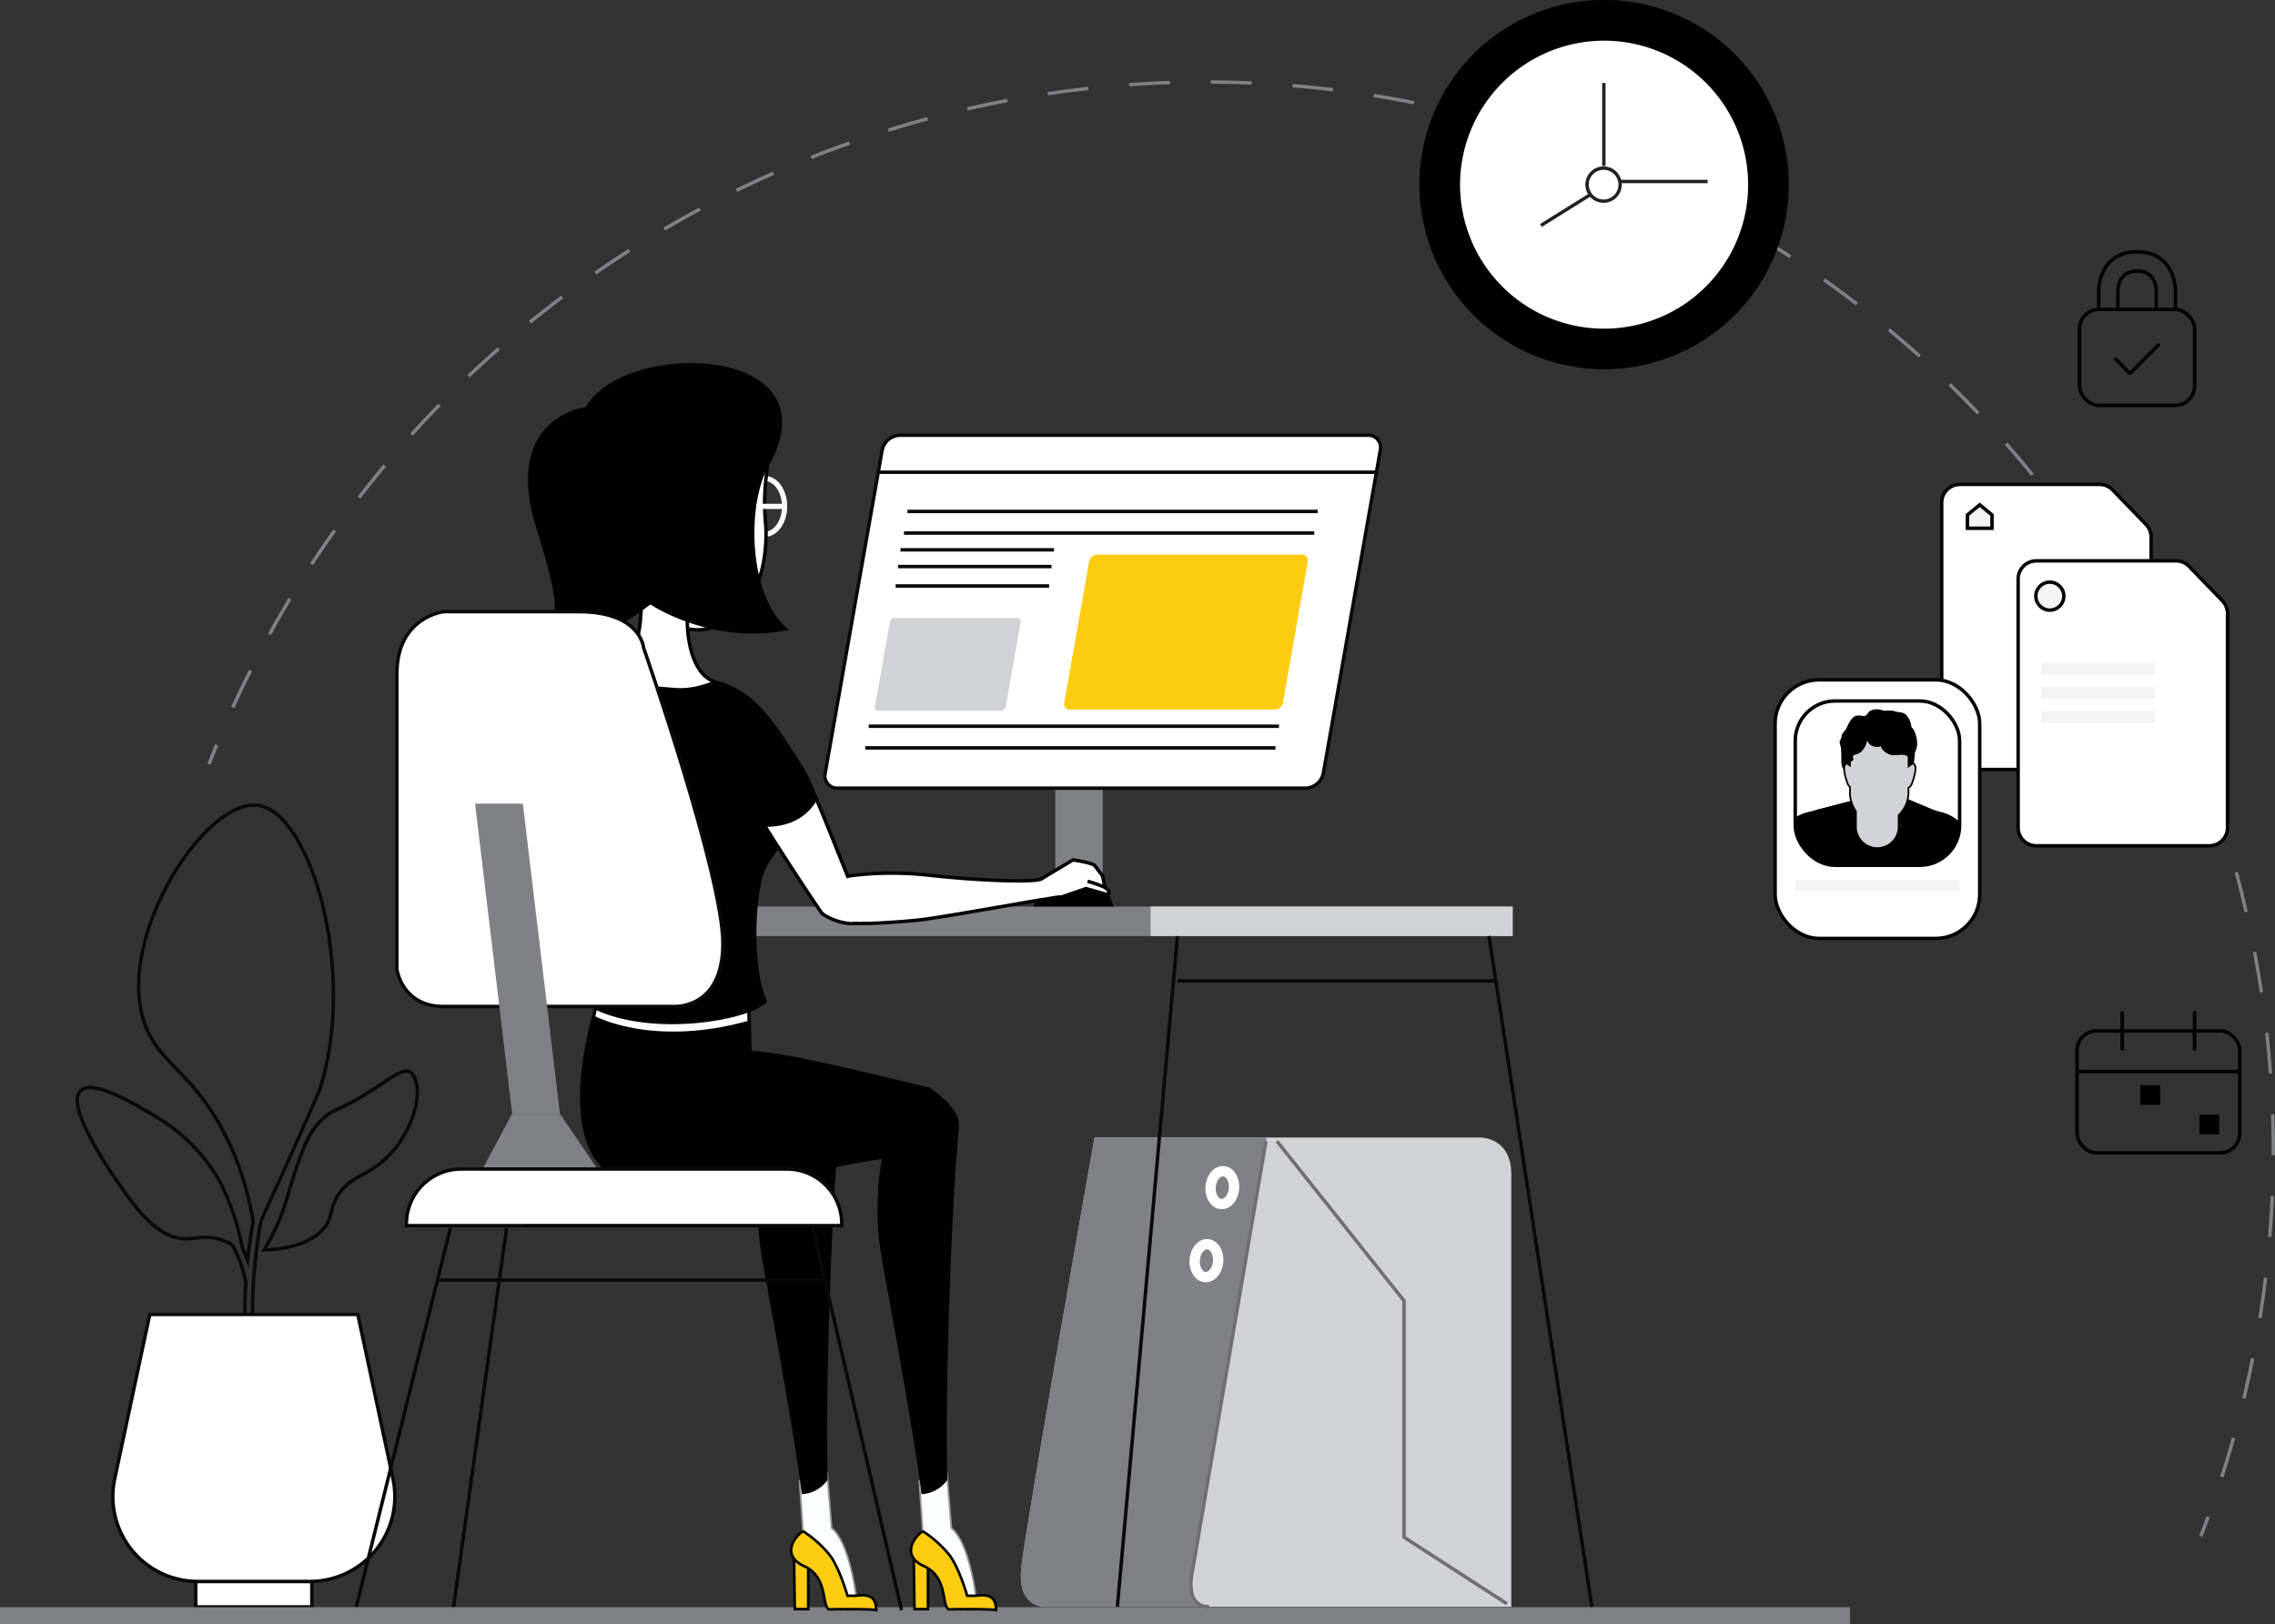<svg id="Layer_1" data-name="Layer 1" xmlns="http://www.w3.org/2000/svg" xmlns:xlink="http://www.w3.org/1999/xlink" viewBox="0 0 659.57 470.99"><rect x="0" y="0" width="659.57" height="470.99" fill="#333333" stroke="none"/><defs><style>.cls-1,.cls-13,.cls-15,.cls-16,.cls-25,.cls-28,.cls-3,.cls-7,.cls-8,.cls-9{fill:none;}.cls-12,.cls-17,.cls-2,.cls-21,.cls-26{fill:#fff;}.cls-2,.cls-3{stroke:#090909;}.cls-11,.cls-12,.cls-13,.cls-14,.cls-15,.cls-16,.cls-17,.cls-18,.cls-19,.cls-2,.cls-24,.cls-28,.cls-3,.cls-7,.cls-8,.cls-9{stroke-miterlimit:10;}.cls-4{fill:#808184;}.cls-5{fill:#d0d2d3;}.cls-14,.cls-6{fill:#fccc11;}.cls-7{stroke:#6f6f71;}.cls-8,.cls-9{stroke:#fff;}.cls-8{stroke-width:3px;}.cls-9{stroke-width:1.5px;}.cls-10{fill:#010101;}.cls-11{fill:#fdfeff;stroke:#939598;}.cls-11,.cls-21,.cls-25{stroke-linecap:round;}.cls-11,.cls-24{stroke-width:0.5px;}.cls-12,.cls-14,.cls-19{stroke:#010101;}.cls-13{stroke:#a27757;}.cls-14{stroke-width:0.75px;}.cls-15,.cls-16{stroke:#808184;}.cls-16{stroke-dasharray:11.86 11.86;}.cls-17,.cls-18,.cls-21,.cls-24,.cls-25,.cls-28{stroke:#000;}.cls-18,.cls-19,.cls-20{fill:#f3f3f3;}.cls-21,.cls-25{stroke-linejoin:round;}.cls-22{clip-path:url(#clip-path);}.cls-23{fill:#acb4c4;}.cls-24{fill:#d2d3d4;}.cls-27{fill:#212120;}</style><clipPath id="clip-path" transform="translate(51.94 -193.52)"><rect class="cls-1" x="468.54" y="396.78" width="47.65" height="47.65" rx="11.54"/></clipPath></defs><rect class="cls-2" x="56.75" y="458.59" width="33.66" height="7.39"/><path class="cls-3" d="M67.77,505.18a2.54,2.54,0,0,0-.72-.74c-2.73-1.77-7.58,3.77-17.79,9.12-4.1,2.15-4.59,1.92-6.53,3.47-2.11,1.69-4.61,4-7.2,10.89-4,10.58-4.06,14.32-7.58,21.85A68.21,68.21,0,0,1,24.62,556c6.57-.3,14.63-1.78,18.19-7.53,1.52-2.46.89-3.55,2.39-6.73,3.56-7.56,9.5-6.55,16.07-13.63C68.24,520.6,70.87,509.42,67.77,505.18Z" transform="translate(51.94 -193.52)"/><path class="cls-3" d="M23.77,547.44C40,511.93,41,508.77,41,508.77c10.5-34.41-3-79.61-18.11-81.71C7.29,424.9-19.5,466.88-9.58,491.46c4.32,10.69,13.65,13.29,22.65,30.64a84.63,84.63,0,0,1,8.37,25.64c-.42,2.26-1.07,6.2-1.6,11.21a39.29,39.29,0,0,0-1.54-3.68,71.94,71.94,0,0,0-5.45-16.95c-.49-1.06-1-2.11-1.66-3.16A50.18,50.18,0,0,0-5.67,518c-18.51-11.53-21.65-9.39-23-8-4.35,4.39,9.06,23.7,10.24,25.41C-13,543.33-6.36,552.86,2,552.75c2.87,0,6.26-1.22,10.76.48a15.91,15.91,0,0,1,2.71,1.34,39,39,0,0,1,3.87,10.75,133.3,133.3,0,0,0,.42,22.75l2.23-.25C19.92,569.46,22.84,552.24,23.77,547.44Z" transform="translate(51.94 -193.52)"/><path class="cls-2" d="M51.8,574.7H-8.52l-10.17,47.67A24.61,24.61,0,0,0,5.37,652.11H37.91A24.61,24.61,0,0,0,62,622.37Z" transform="translate(51.94 -193.52)"/><rect class="cls-4" x="305.95" y="228.56" width="13.75" height="33.78"/><rect class="cls-4" y="466.06" width="536.37" height="4.93"/><path class="cls-5" d="M265.39,523.38h112s8.82,0,8.82,10.62V659.45H252s-9.22,1.27-7.82-11.47S265.39,523.38,265.39,523.38Z" transform="translate(51.94 -193.52)"/><path class="cls-4" d="M293.83,648.83l21.26-124.39.22-1.06H265.39S245.56,635.24,244.15,648,252,659.45,252,659.45h46.67C291,659.45,293.83,648.83,293.83,648.83Z" transform="translate(51.94 -193.52)"/><path class="cls-2" d="M326.61,422.08H190.88a3.55,3.55,0,0,1-3.58-4.35l16.51-93.66a5.43,5.43,0,0,1,5.12-4.35H344.66a3.55,3.55,0,0,1,3.58,4.35l-16.51,93.66A5.43,5.43,0,0,1,326.61,422.08Z" transform="translate(51.94 -193.52)"/><path class="cls-6" d="M317.72,399.27H258.17a1.55,1.55,0,0,1-1.57-1.9l7.25-41.09a2.36,2.36,0,0,1,2.24-1.91h59.55a1.56,1.56,0,0,1,1.57,1.91L320,397.37A2.38,2.38,0,0,1,317.72,399.27Z" transform="translate(51.94 -193.52)"/><path class="cls-5" d="M238.31,399.58H202.66a.93.93,0,0,1-.94-1.14l4.34-24.6a1.42,1.42,0,0,1,1.34-1.14h35.65a.93.93,0,0,1,.94,1.14l-4.34,24.6A1.42,1.42,0,0,1,238.31,399.58Z" transform="translate(51.94 -193.52)"/><line class="cls-3" x1="263.1" y1="148.31" x2="382.04" y2="148.31"/><line class="cls-3" x1="262.08" y1="154.58" x2="381.02" y2="154.58"/><line class="cls-3" x1="251.86" y1="210.6" x2="370.8" y2="210.6"/><line class="cls-3" x1="250.85" y1="216.87" x2="369.79" y2="216.87"/><line class="cls-3" x1="261.07" y1="159.44" x2="305.57" y2="159.44"/><line class="cls-3" x1="260.37" y1="164.29" x2="304.87" y2="164.29"/><line class="cls-3" x1="259.66" y1="169.92" x2="304.16" y2="169.92"/><rect class="cls-4" x="115.06" y="262.88" width="323.5" height="8.56"/><rect class="cls-5" x="333.59" y="262.88" width="104.97" height="8.56"/><path class="cls-7" d="M315.09,524.44,293.83,648.83s-2.8,10.62,4.81,10.62" transform="translate(51.94 -193.52)"/><polyline class="cls-7" points="370.21 330.93 407.06 377.2 407.06 445.76 436.91 465.08"/><ellipse class="cls-8" cx="302.45" cy="537.92" rx="4.77" ry="3.41" transform="translate(-205.12 604.78) rotate(-85.61)"/><ellipse class="cls-8" cx="297.83" cy="559.1" rx="4.77" ry="3.41" transform="translate(-230.49 619.73) rotate(-85.61)"/><line class="cls-3" x1="254.62" y1="136.94" x2="399.05" y2="136.94"/><ellipse class="cls-9" cx="221.73" cy="146.84" rx="5.74" ry="8.09"/><path class="cls-10" d="M247.57,456.39s4.19-9,11.64-9,10.47,4.75,11.75,9Z" transform="translate(51.94 -193.52)"/><path class="cls-11" d="M180.85,637.48c-2.5,1.66-6.45,7.07.42,10.2s5,11.24,7.07,12.48c0,0,11.66-.2,13.74.21,0-3.33-1.46-4.78-5.83-4.16,0,0-1.87-15.4-7.07-19.57l-1.31-15.9-8,2.2Z" transform="translate(51.94 -193.52)"/><path class="cls-10" d="M191.41,520.27c-2,19.2-4.12,73-3.41,102.39a9.68,9.68,0,0,1-7.47,4.14c-2.41-19.25-9.93-59.1-11.67-69.23a82.87,82.87,0,0,1,3.75-41.42" transform="translate(51.94 -193.52)"/><polygon class="cls-12" points="170.18 303.86 173.14 289.85 217.02 288.3 217.42 305.75 206.06 312.15 179.01 312.15 170.18 303.86"/><line class="cls-3" x1="341.37" y1="271.44" x2="323.95" y2="465.94"/><line class="cls-3" x1="431.68" y1="271.44" x2="461.52" y2="465.94"/><line class="cls-3" x1="341.37" y1="284.44" x2="433.65" y2="284.44"/><path class="cls-12" d="M135.49,330.36c19.45-.64,31.51-8.09,31.89-12.77,3.13,6.48,3.39,8.94,2.92,13.39a63.23,63.23,0,0,0-.31,14c.49,4.44.47,20-9.08,27.29-14.46,11-28.86-3.71-32-15.26-4.21,2.41-11.32-3.91-11.32-7.73s5.13-7,9.81-1.72c.55-3.51,1-13.82,8.07-17.17" transform="translate(51.94 -193.52)"/><path class="cls-12" d="M147.54,368.56c-1,9.16,1,21.23,8.53,22.9,2.92,12.28-.61,16.24-4.34,17.09-8.12,1.83-22.51-4.4-27.51-18.55,10.83-4.16,10.93-21.91,8.38-35.31C136.51,352.12,147.54,368.56,147.54,368.56Z" transform="translate(51.94 -193.52)"/><path class="cls-10" d="M117.83,390.85l4.29-1.06c4.58-1.1,5.5,2,6.93,2l15.2,1.25c6.87.33,10.87-2.82,12.13-1.83L159,393c.41,5,7.7,22.07,12.28,26.23s7.7,5.2,6.66,10.62-3.54,8.95-7.29,14.36-4.94,30-.16,39.79c-4.78,5.41-33.22,10.43-50.26,2.09,3.33-11.66-3.28-54-6.19-61.66S117.83,390.85,117.83,390.85Z" transform="translate(51.94 -193.52)"/><path class="cls-10" d="M171.18,328.19c19-35-42.2-36.32-53.32-16.62,0,0-25.31,2.93-13.65,37.12,4.54,15.38,6.7,23.53,2.38,27.72,4.75,1.93,13.56,3,20.18-1a109,109,0,0,0,9.86-6.6s17.75,12,40.17,7.36C164.59,366.57,164.59,338.66,171.18,328.19Z" transform="translate(51.94 -193.52)"/><path class="cls-11" d="M215.56,637.48c-2.5,1.66-6.46,7.07.41,10.2s5,11.24,7.08,12.48c0,0,11.66-.2,13.74.21,0-3.33-1.46-4.78-5.83-4.16,0,0-1.87-15.4-7.08-19.57l-1.3-15.9-8,2.2Z" transform="translate(51.94 -193.52)"/><path class="cls-13" d="M168.31,442" transform="translate(51.94 -193.52)"/><path class="cls-10" d="M165.48,489.41c.37,0-.2,8.78.8,8.83,11.66.55,49.48,10.4,51.33,10.66,22.18,15.81-6.11,20.28-6.11,20.28l-2.38-.35c-25.18,3-65.5,15.71-83.07,5.92s-6.22-46.92-6.22-46.92S136.7,497.56,165.48,489.41Z" transform="translate(51.94 -193.52)"/><path class="cls-10" d="M226.11,520.27c-2,19.2-4.11,73-3.4,102.39a9.71,9.71,0,0,1-7.48,4.14c-2.4-19.25-9.92-59.1-11.66-69.23a82.87,82.87,0,0,1,3.75-41.42" transform="translate(51.94 -193.52)"/><path class="cls-2" d="M76.64,485.38H143s14.64,1.3,14.64-18.3-23-85.75-23-85.75-.79-10.43-18.82-10.43H76.64s-13.51,1.54-13.51,18v85.75S64.62,485.38,76.64,485.38Z" transform="translate(51.94 -193.52)"/><polygon class="cls-4" points="162.34 322.97 148.49 322.97 137.73 233.04 151.58 233.04 162.34 322.97"/><polygon class="cls-4" points="139.9 338.96 148.49 322.97 162.34 322.97 173.19 338.96 139.9 338.96"/><path class="cls-2" d="M133.75,339h94.38a15.92,15.92,0,0,1,15.92,15.92v.49a0,0,0,0,1,0,0H117.82a0,0,0,0,1,0,0v-.49A15.92,15.92,0,0,1,133.75,339Z"/><line class="cls-3" x1="130.58" y1="356.05" x2="103.29" y2="465.97"/><line class="cls-3" x1="146.88" y1="356.05" x2="131.49" y2="465.97"/><line class="cls-3" x1="235.49" y1="355.38" x2="261.37" y2="466.91"/><line class="cls-3" x1="126.82" y1="371.21" x2="239.17" y2="371.21"/><path class="cls-12" d="M268.35,450.76l-.62-3.24s-1.69-2.21-2.29-3-6.29-1.65-6.29-1.65l-8.89,5.34-.46.29-.1,0c-.4.1-.76.18-1.09.23-4,.5-16.75.19-31.24-1.42-15.94-1.76-28.4.79-33.34,2.34l8.61,11.06,1.14.43h0c4,.57,15.72-.3,20.82-.85,6.33-.68,34.83-5.86,35.91-5.93v0c.55,0,4.72-.91,5.23-.69l7.18-2.48s4.68,1.31,5.9,1.69,1.07-1.42-1-2.28a42.2,42.2,0,0,0-4.45-1.53" transform="translate(51.94 -193.52)"/><path class="cls-12" d="M264.51,446.57" transform="translate(51.94 -193.52)"/><path class="cls-12" d="M195.2,461.39a16.82,16.82,0,0,1-8.08-2.48,3.36,3.36,0,0,1-.91-.72c-2.74-3.95-22.19-33.13-27.71-44.52-5.86-12.09-6.31-17.86-2.44-22.08,8,.63,22.73,20.18,26.5,28.55,2.59,5.76,8.21,19.89,11.44,27.94" transform="translate(51.94 -193.52)"/><path class="cls-10" d="M184.92,425.58c-3.38,5.5-8.56,7.72-15,7.7,0,0-23.7-31.38-13.88-41.69,15.54.73,28.86,34,28.86,34" transform="translate(51.94 -193.52)"/><line class="cls-9" x1="227.46" y1="146.84" x2="219.25" y2="146.84"/><polyline class="cls-14" points="230.21 452 230.43 466.61 234.33 466.61 234.33 455.06"/><path class="cls-14" d="M180.85,637.52a32.89,32.89,0,0,1,7.85,7.05c2.88,3.92,5.05,11.69,5.05,11.69h2.5c4.37-.63,5.83.83,5.83,4.16-2.08-.42-13.74-.21-13.74-.21-2.08-1.25-.21-9.36-7.07-12.49s-2.92-8.53-.42-10.2" transform="translate(51.94 -193.52)"/><polyline class="cls-14" points="264.92 452 265.13 466.61 269.04 466.61 269.04 455.06"/><path class="cls-14" d="M215.56,637.52a33.09,33.09,0,0,1,7.85,7.05c2.87,3.92,5.05,11.69,5.05,11.69H231c4.37-.63,5.83.83,5.83,4.16-2.08-.42-13.74-.21-13.74-.21-2.08-1.25-.21-9.36-7.08-12.49s-2.91-8.53-.41-10.2" transform="translate(51.94 -193.52)"/><path class="cls-15" d="M8.64,415.11q1.08-2.81,2.22-5.57" transform="translate(51.94 -193.52)"/><path class="cls-16" d="M15.57,398.65C83,250.27,255.44,178.66,409.32,238.32c155.74,60.38,234.87,232.9,180.89,389.47" transform="translate(51.94 -193.52)"/><path class="cls-15" d="M588.23,633.38q-1,2.82-2.12,5.62" transform="translate(51.94 -193.52)"/><path class="cls-17" d="M570.22,345.6l-9.66-10a5.26,5.26,0,0,0-3.77-1.6H516.27A5.27,5.27,0,0,0,511,339.3v72.09a5.27,5.27,0,0,0,5.27,5.27h50.17a5.27,5.27,0,0,0,5.27-5.27V349.26A5.28,5.28,0,0,0,570.22,345.6Z" transform="translate(51.94 -193.52)"/><polygon class="cls-18" points="570.4 153.19 570.4 149.32 573.96 146.38 577.52 149.32 577.52 153.19 570.4 153.19"/><path class="cls-17" d="M592.38,367.76l-9.66-10a5.26,5.26,0,0,0-3.78-1.6H538.42a5.27,5.27,0,0,0-5.26,5.26v72.1a5.26,5.26,0,0,0,5.26,5.26H588.6a5.25,5.25,0,0,0,5.26-5.26V371.42A5.25,5.25,0,0,0,592.38,367.76Z" transform="translate(51.94 -193.52)"/><circle class="cls-19" cx="594.29" cy="172.87" r="4.06"/><rect class="cls-20" x="591.96" y="192.18" width="32.86" height="3.49"/><rect class="cls-20" x="591.96" y="199.18" width="32.86" height="3.49"/><rect class="cls-20" x="591.96" y="206.18" width="32.86" height="3.49"/><rect class="cls-21" x="514.64" y="197.14" width="59.32" height="74.99" rx="12.73"/><rect class="cls-20" x="520.48" y="255.23" width="47.65" height="3.01"/><g class="cls-22"><polygon class="cls-23" points="539.03 231.66 526.45 234.91 523.91 261.06 527.4 295.4 560.83 296.1 563.32 262.13 561.15 235.09 552.97 231.66 539.03 231.66"/><polygon points="539.03 231.66 526.45 234.91 523.91 261.06 527.4 295.4 560.83 296.1 563.32 262.13 561.15 235.09 552.97 231.66 539.03 231.66"/><path d="M477.53,437.16l9.56-12L472,429.08a11.51,11.51,0,0,0-8,7.3l-7.59,20.83,14,2.3Z" transform="translate(51.94 -193.52)"/><path d="M505.49,437.16l-9.56-12,15.13,3.9a11.51,11.51,0,0,1,8,7.3l7.59,20.83-14,2.3Z" transform="translate(51.94 -193.52)"/><path d="M503.24,411.72c-.26,3.16-.39,6.85-3.47,8.64a2.41,2.41,0,0,1-.76.32,3.19,3.19,0,0,1-.69,0,7.06,7.06,0,0,1-2.66-.75,3.06,3.06,0,0,0-.89-.39c-1-.21-1.87.76-2.74,1.36-1.64,1.11-3.84,1-5.76.44-1.09-.29-2.33-.88-2.5-2-.09-.57.12-1.18-.1-1.7a3,3,0,0,0-1-1c-.81-.65-.75-1.93-.77-2.91,0-.79,0-1.57-.05-2.36a6.41,6.41,0,0,0-.1-1.16c-.09-.46-.28-.91-.33-1.38s.24-.75.42-1.21.09-.83.31-1.22a14.47,14.47,0,0,1,.95-1.27c.4-.55.57-1.17.92-1.75.52-.86,1.09-2,2.14-2.28a2.81,2.81,0,0,1,.76-.08,6.26,6.26,0,0,1,1.23.12,1.11,1.11,0,0,0,.36,0A1,1,0,0,0,489,401a3.83,3.83,0,0,0,.64-.69,1.77,1.77,0,0,1,.52-.6,4.36,4.36,0,0,1,3.3-.33,4.82,4.82,0,0,0,.61.2,3.62,3.62,0,0,0,.93,0,4.9,4.9,0,0,1,.94,0,5.94,5.94,0,0,1,.94.06c.35.07.68.19,1,.27s.95.14,1.42.23a2.54,2.54,0,0,1,1.29.58,2.33,2.33,0,0,1,.38.45,6,6,0,0,1,1.26,3.32,2.19,2.19,0,0,0,0,.81c.15.4.55.63.76,1,.49.84-.21,1.89-.07,2.85a7.66,7.66,0,0,0,.23.82A5.37,5.37,0,0,1,503.24,411.72Z" transform="translate(51.94 -193.52)"/><path class="cls-24" d="M502.56,414.93s-.51.33-1.16.81v-7.48h-17v7.25c-.49-.35-.84-.58-.84-.58-1.9.24,0,5.36,0,5.36a3,3,0,0,0,.84,1.46v1.63a9.18,9.18,0,0,0,1.73,5.35V433a6.2,6.2,0,1,0,12.39,0v-3.1a9.16,9.16,0,0,0,2.84-6.63V422a2.86,2.86,0,0,0,1.16-1.71S504.46,415.17,502.56,414.93Z" transform="translate(51.94 -193.52)"/><path d="M502.81,405a4.26,4.26,0,0,0-1.43-1.16,14.39,14.39,0,0,0-17.09,2.76,7.48,7.48,0,0,0-1.44,2.13c-.78,1.84-.43,3.94,0,5.89l-.25.07a9.94,9.94,0,0,0,2.17-.36.92.92,0,0,0,.23-.09.8.8,0,0,0,.38-.66c0-.29-.23-.57-.09-.85s.66-.35.95-.46a4.79,4.79,0,0,0,1.19-.56,4.48,4.48,0,0,0,1.1-1.3,4.39,4.39,0,0,0,.7-1.54c0-.16,0-.48.27-.32a.75.75,0,0,1,.22.25,2.1,2.1,0,0,0,1.33,1.1c.28.05.54.16.82.23a2.68,2.68,0,0,0,1.53-.29c-.09,0,.09.55.11.61a4.54,4.54,0,0,0,1.85,1.59,3.15,3.15,0,0,0,.57.31,3.44,3.44,0,0,0,1.24.16c.48,0,.95,0,1.42-.06a4.62,4.62,0,0,1,2,.14,1.89,1.89,0,0,1,.55.32,1.26,1.26,0,0,1,.4.81.39.39,0,0,0,.06.21.27.27,0,0,0,.25.07c.38-.06.63-.43.8-.78a6.15,6.15,0,0,0,.41-1.11,5.11,5.11,0,0,1,.43-1,5.59,5.59,0,0,0,.39-1.44A9.13,9.13,0,0,0,502.81,405Z" transform="translate(51.94 -193.52)"/></g><rect class="cls-25" x="520.48" y="203.27" width="47.65" height="47.65" rx="11.54"/><path d="M359.57,247.06a53.55,53.55,0,1,1,53.54,53.54A53.6,53.6,0,0,1,359.57,247.06Zm11.8,0a41.75,41.75,0,1,0,41.74-41.74A41.79,41.79,0,0,0,371.37,247.06Z" transform="translate(51.94 -193.52)"/><path class="cls-26" d="M371.37,247.06a41.75,41.75,0,1,0,41.74-41.74A41.79,41.79,0,0,0,371.37,247.06Z" transform="translate(51.94 -193.52)"/><rect class="cls-27" x="469.51" y="52.14" width="25.57" height="0.98"/><rect class="cls-27" x="392.74" y="254.42" width="16.71" height="0.98" transform="matrix(0.85, -0.53, 0.53, 0.85, -22.19, 56.86)"/><rect class="cls-27" x="464.5" y="24.05" width="0.98" height="24.06"/><path class="cls-27" d="M407.69,247.06a5.28,5.28,0,1,1,5.28,5.28A5.29,5.29,0,0,1,407.69,247.06Zm1,0a4.3,4.3,0,1,0,4.3-4.29A4.3,4.3,0,0,0,408.67,247.06Z" transform="translate(51.94 -193.52)"/><rect class="cls-28" x="602.18" y="298.94" width="47.16" height="35.37" rx="5.67"/><line class="cls-28" x1="602.18" y1="310.73" x2="649.34" y2="310.73"/><line class="cls-25" x1="615.28" y1="304.18" x2="615.28" y2="293.7"/><line class="cls-25" x1="636.24" y1="304.18" x2="636.24" y2="293.7"/><rect x="620.52" y="314.66" width="5.72" height="5.72"/><rect x="637.67" y="323.24" width="5.72" height="5.72"/><path class="cls-28" d="M556.51,283.24v-5.57s0-11.13,11.13-11.13,11.14,11.13,11.14,11.13v5.57" transform="translate(51.94 -193.52)"/><path class="cls-28" d="M562.08,283.24v-5.57s0-5.56,5.56-5.56,5.57,5.56,5.57,5.56v5.57" transform="translate(51.94 -193.52)"/><rect class="cls-28" x="602.88" y="89.72" width="33.39" height="27.83" rx="5.67"/><polyline class="cls-25" points="613.4 104.15 617.52 108.28 625.76 100.03"/></svg>